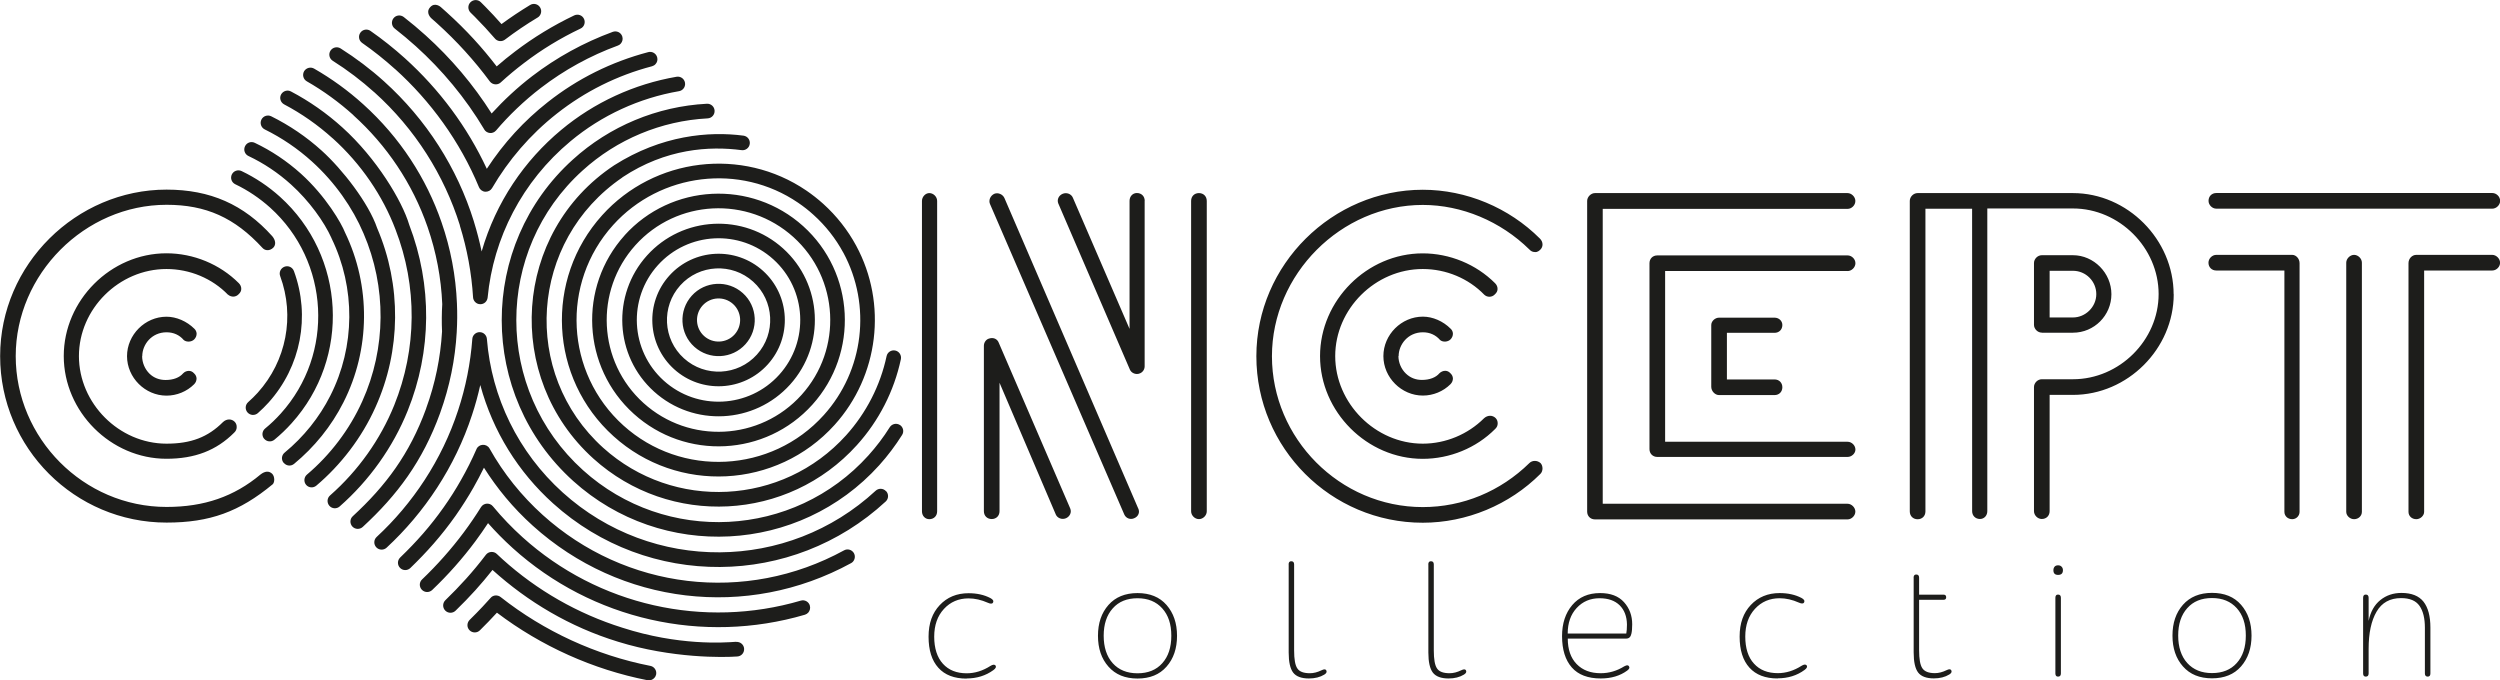 <svg xmlns="http://www.w3.org/2000/svg" id="uuid-96060655-5f62-4692-a0ad-3360d1975340" data-name="&#x421;&#x43B;&#x43E;&#x439; 1" width="367.45" height="99.99" viewBox="0 0 367.45 99.99"><path d="m142.06,99.74c-1.8,0-3.19-.53-4.14-1.59-.96-1.06-1.44-2.58-1.44-4.56s.55-3.49,1.64-4.65c1.09-1.16,2.5-1.75,4.24-1.75,1.23,0,2.3.24,3.2.71.39.2.52.42.39.67-.11.2-.37.2-.76.02-.95-.42-1.9-.64-2.83-.64-1.46,0-2.67.52-3.62,1.55-.95,1.03-1.43,2.39-1.43,4.08s.43,3.05,1.28,3.98c.85.94,2.02,1.4,3.49,1.4,1.2,0,2.36-.36,3.49-1.08.34-.21.59-.24.74-.08.15.21.05.44-.3.69-1.12.82-2.44,1.23-3.96,1.23m20.87-10.8c1.02-1.16,2.45-1.75,4.27-1.75s3.25.58,4.27,1.75c1.02,1.17,1.54,2.67,1.54,4.53s-.51,3.36-1.54,4.53c-1.02,1.17-2.45,1.75-4.27,1.75s-3.24-.58-4.27-1.75c-1.03-1.16-1.54-2.67-1.54-4.53s.51-3.36,1.54-4.53m.63,8.56c.88.98,2.1,1.48,3.64,1.48s2.76-.49,3.64-1.48c.89-.99,1.33-2.33,1.33-4.04s-.44-3.03-1.33-4.02c-.89-.99-2.1-1.49-3.64-1.49s-2.76.49-3.64,1.49c-.89.99-1.33,2.34-1.33,4.02s.44,3.05,1.33,4.04m25.85-14.52c0-.31.13-.47.39-.47.28,0,.42.16.42.47v12.65c0,1.28.15,2.16.47,2.63.31.48.93.71,1.85.71.56,0,1.13-.15,1.72-.44.36-.18.59-.17.69.02.11.23.02.43-.29.62-.62.38-1.38.57-2.27.57-1.1,0-1.87-.29-2.31-.86-.44-.58-.66-1.56-.66-2.95v-12.94Zm20.53,0c0-.31.13-.47.39-.47.28,0,.42.16.42.47v12.65c0,1.28.15,2.16.47,2.63.31.48.93.71,1.85.71.56,0,1.13-.15,1.72-.44.36-.18.59-.17.69.02.11.23.01.43-.3.62-.62.38-1.38.57-2.26.57-1.1,0-1.87-.29-2.31-.86-.44-.58-.66-1.56-.66-2.95v-12.94Zm28.85,14.96c.31-.18.53-.18.64,0,.15.2.06.41-.25.64-1.05.77-2.34,1.16-3.89,1.16-1.89,0-3.31-.54-4.26-1.62-.95-1.09-1.43-2.62-1.43-4.6,0-1.87.5-3.39,1.5-4.57,1-1.17,2.36-1.76,4.09-1.76,1.54,0,2.71.44,3.52,1.34.8.89,1.2,1.97,1.2,3.24,0,.61-.04,1.08-.12,1.4-.1.47-.35.71-.76.71h-8.59c0,1.59.43,2.84,1.3,3.74.87.9,2.05,1.35,3.54,1.35,1.23,0,2.39-.34,3.49-1.03m-7.02-8.56c-.88.95-1.32,2.21-1.32,3.76h8.61c.06-.31.1-.76.1-1.33-.02-1.2-.38-2.14-1.08-2.83-.71-.69-1.69-1.03-2.95-1.03-1.36,0-2.48.48-3.36,1.43m29.53,10.36c-1.8,0-3.18-.53-4.14-1.59-.96-1.06-1.44-2.58-1.44-4.56s.55-3.49,1.64-4.65c1.09-1.16,2.51-1.75,4.24-1.75,1.23,0,2.3.24,3.2.71.39.2.52.42.39.67-.11.2-.37.2-.76.02-.95-.42-1.89-.64-2.83-.64-1.46,0-2.67.52-3.62,1.55-.95,1.03-1.43,2.39-1.43,4.08s.42,3.05,1.28,3.98c.85.94,2.02,1.4,3.5,1.4,1.2,0,2.36-.36,3.49-1.08.34-.21.59-.24.74-.08.15.21.05.44-.3.69-1.11.82-2.44,1.23-3.96,1.23m19.99-14.79c0-.31.13-.47.39-.47.28,0,.42.16.42.47v2.49h3.59c.26,0,.39.13.39.39,0,.24-.13.37-.39.37h-3.59v7.41c0,1.28.15,2.16.47,2.64.31.48.93.73,1.85.73.56,0,1.13-.15,1.72-.44.36-.18.59-.17.69.02.11.23.02.43-.3.62-.62.38-1.38.57-2.26.57-1.1,0-1.87-.29-2.31-.86-.44-.58-.66-1.56-.66-2.95v-10.98Zm20.72-1.62c.12-.13.29-.2.51-.2s.39.06.52.2c.13.13.2.3.2.52,0,.46-.24.69-.71.69s-.69-.23-.69-.69c0-.21.06-.39.18-.52m.11,4.57c0-.31.13-.47.39-.47.28,0,.42.16.42.47v11.12c0,.31-.14.47-.42.47-.26,0-.39-.16-.39-.47v-11.12Zm18.75,1.03c1.03-1.16,2.45-1.75,4.27-1.75s3.25.58,4.27,1.75c1.02,1.17,1.54,2.67,1.54,4.53s-.52,3.36-1.54,4.53c-1.02,1.17-2.45,1.75-4.27,1.75s-3.24-.58-4.27-1.75c-1.03-1.16-1.54-2.67-1.54-4.53s.51-3.36,1.54-4.53m.63,8.56c.89.98,2.1,1.48,3.64,1.48s2.76-.49,3.64-1.48c.89-.99,1.33-2.33,1.33-4.04s-.44-3.03-1.33-4.02c-.89-.99-2.1-1.49-3.64-1.49s-2.76.49-3.64,1.49c-.89.99-1.33,2.34-1.33,4.02s.44,3.05,1.33,4.04m34.93-5.19c0-1.38-.26-2.45-.79-3.21-.53-.76-1.43-1.14-2.71-1.14-1.62,0-2.83.66-3.6,1.99-.78,1.33-1.17,3.15-1.17,5.46v3.62c0,.31-.14.47-.42.47-.26,0-.39-.16-.39-.47v-11.12c0-.31.13-.47.39-.47.28,0,.42.16.42.47v3.4c.28-1.35.85-2.36,1.72-3.06.87-.7,1.9-1.05,3.1-1.05,1.49,0,2.57.43,3.25,1.29.67.86,1.01,2.13,1.01,3.8v6.74c0,.31-.13.47-.39.47-.28,0-.42-.16-.42-.47v-6.72ZM101.67,43.47c-1.96,2.18-1.79,5.55.39,7.51,2.18,1.96,5.55,1.79,7.51-.39s1.79-5.55-.39-7.51c-2.18-1.96-5.55-1.79-7.51.39m6.3,5.69c-1.17,1.3-3.18,1.4-4.48.23-1.3-1.17-1.4-3.18-.23-4.48,1.17-1.3,3.18-1.4,4.48-.23,1.3,1.17,1.4,3.18.23,4.48m-9.59-8.65c-3.6,3.99-3.28,10.16.71,13.76,3.99,3.6,10.16,3.28,13.76-.71,3.6-3.99,3.28-10.16-.71-13.76-3.99-3.6-10.16-3.28-13.76.71m12.87,11.61c-2.8,3.11-7.61,3.36-10.72.55-3.11-2.8-3.35-7.61-.55-10.72,2.8-3.11,7.61-3.36,10.72-.55,3.11,2.8,3.36,7.61.55,10.72m-16.15-14.57c-5.23,5.8-4.77,14.77,1.03,20,5.8,5.23,14.77,4.77,20-1.03,5.23-5.8,4.77-14.77-1.03-20-5.8-5.23-14.77-4.77-20,1.03m19.43,17.53c-4.44,4.92-12.05,5.31-16.97.87s-5.31-12.05-.87-16.97c4.44-4.92,12.05-5.31,16.97-.87,4.92,4.44,5.31,12.05.87,16.97m-22.72-20.49c-6.86,7.61-6.26,19.38,1.35,26.24,7.61,6.86,19.38,6.26,26.24-1.35s6.26-19.38-1.35-26.24c-7.61-6.86-19.38-6.26-26.25,1.35m26,23.46c-6.07,6.73-16.48,7.26-23.21,1.19-6.73-6.07-7.26-16.48-1.19-23.21,6.07-6.73,16.48-7.26,23.21-1.19,6.73,6.07,7.27,16.48,1.19,23.21m.72-30.04c-9.44-6.43-22.34-4.88-30.01,3.62-8.49,9.41-7.78,23.97,1.67,32.49,9.42,8.5,23.99,7.75,32.49-1.67,6.5-7.21,7.78-17.8,3.17-26.34-1.25-2.31-2.88-4.38-4.84-6.15-.79-.71-1.63-1.37-2.48-1.95m5.43,9.12c4.18,7.75,3.03,17.35-2.87,23.88-7.7,8.54-20.92,9.22-29.46,1.52-8.54-7.71-9.23-20.9-1.51-29.45,6.95-7.7,18.64-9.12,27.2-3.28.78.53,1.54,1.12,2.25,1.77,1.78,1.6,3.26,3.48,4.39,5.57m-32.47-11.06c-13.7,9.34-14.92,28.83-2.82,39.74,10.35,9.33,26.36,8.51,35.7-1.84,2.97-3.3,5.03-7.32,5.95-11.63.12-.58.69-.95,1.27-.83.58.12.95.69.83,1.28-1,4.68-3.23,9.05-6.46,12.62-10.13,11.23-27.5,12.12-38.73,1.99-13.18-11.89-11.87-33.24,3.06-43.12,6.96-4.42,13.91-5.02,19-4.35.59.08,1,.62.92,1.21-.08.59-.62,1-1.21.92-4.7-.62-11.11-.25-17.52,4m40.78,36.38c.5.31.66.98.34,1.48-.98,1.56-2.11,3.06-3.36,4.45-11.76,13.04-31.94,14.08-44.98,2.32-14-12.63-14-34.64-.06-47.24,5.4-4.91,12.4-7.83,19.71-8.21.59-.03,1.1.42,1.13,1.02.03.59-.42,1.1-1.02,1.13-6.82.36-13.34,3.08-18.38,7.66-12.98,11.73-13.02,32.25.06,44.05,12.16,10.97,30.98,10,41.94-2.16,1.17-1.3,2.23-2.69,3.14-4.15.32-.5.98-.66,1.48-.34m-2.01,9.73c.38.41.38,1.04.01,1.45-.02.02-.05.05-.07.07-13.72,12.69-34.91,12.89-48.89.28-5.1-4.6-8.84-10.55-10.7-17.4-.33,1.48-.73,2.95-1.21,4.39-2.5,7.65-7,14.38-12.56,19.52-.43.4-1.11.38-1.52-.06-.4-.44-.38-1.11.06-1.52,5.26-4.86,9.58-11.29,11.97-18.61,1.12-3.39,1.82-6.92,2.09-10.5.03-.51.48-.99,1.07-.99.62,0,1.03.49,1.07.98.68,8.59,4.59,16.67,11.15,22.59,13.15,11.86,33.09,11.67,45.99-.26.43-.4,1.12-.38,1.52.06m-4.71,9.12c.23.41.15.91-.14,1.24-.08.09-.17.16-.28.22-15.3,8.37-33.92,6.1-46.78-5.5-2.93-2.64-5.27-5.51-7.18-8.53-.48.98-.99,1.95-1.53,2.9-.79,1.39-1.68,2.79-2.63,4.15-2.12,3-4.27,5.39-6.66,7.7-.43.41-1.11.4-1.52-.03-.41-.43-.4-1.1.03-1.52,2.41-2.32,4.47-4.65,6.4-7.39.92-1.3,1.77-2.64,2.52-3.97.85-1.49,1.62-3.02,2.29-4.56.33-.8,1.49-.87,1.92-.1,2.07,3.69,4.73,6.98,7.81,9.76,12.17,10.98,29.81,13.14,44.3,5.21.52-.29,1.17-.09,1.46.43m-6.49,7.7c.11.37,0,.75-.23,1.02-.13.14-.3.25-.49.31-14.99,4.4-31.27.75-42.95-9.79-1.35-1.22-2.54-2.44-3.63-3.67-.59.89-1.19,1.77-1.84,2.64-1.91,2.57-4.04,4.97-6.37,7.19-.43.41-1.11.39-1.52-.04-.41-.43-.4-1.11.04-1.52,2.17-2.07,4.31-4.47,6.13-6.92.91-1.22,1.76-2.47,2.53-3.71.39-.62,1.28-.68,1.74-.12,1.37,1.66,2.85,3.19,4.36,4.55,11.15,10.06,26.66,13.5,40.9,9.32.57-.17,1.17.16,1.33.73M71.18,19.03c-2.78-4.66-6.21-8.76-10.07-12.24-.99-.89-2.03-1.76-3.09-2.59-.47-.36-.55-1.04-.19-1.51.37-.48,1.04-.55,1.51-.19,1.11.86,2.19,1.77,3.21,2.69,3.76,3.39,7.03,7.26,9.71,11.49,1.79-1.96,3.82-3.85,5.95-5.48,3.6-2.76,7.59-4.95,11.86-6.52.56-.2,1.17.08,1.38.64.14.39.05.8-.21,1.09-.11.13-.26.23-.43.29-4.07,1.49-7.87,3.58-11.3,6.21-2.46,1.88-4.78,4.12-6.6,6.27-.25.28-.58.4-.9.37-.35-.03-.67-.23-.84-.52m37.05,75.32c.59-.04,1.11.4,1.15.99.02.3-.08.59-.27.8-.18.2-.43.33-.72.35-1.97.15-9.61.3-17.55-2.17-7.09-2.17-13.28-5.89-18.4-10.51-.01-.01-.03-.02-.04-.04-1.7,2.14-3.26,3.88-5.42,5.98-.42.42-1.1.42-1.52,0-.42-.42-.42-1.1,0-1.52,2.13-2.07,4.04-4.15,5.97-6.69.38-.5,1.15-.56,1.6-.12.28.27.57.53.85.79,5.07,4.57,11.04,7.99,17.6,10.05,8.25,2.66,14.89,2.21,16.75,2.07M72.75,5.67c-.92-1.07-1.92-2.15-2.96-3.2-.2-.21-.42-.42-.63-.62-.42-.42-.43-1.1-.01-1.52.42-.42,1.1-.43,1.52-.01.22.22.44.43.65.65.83.84,1.63,1.7,2.39,2.57,1.35-.99,2.76-1.93,4.21-2.81.51-.31,1.17-.14,1.47.37.25.42.18.93-.12,1.27-.07.08-.15.15-.24.2-1.67,1-3.29,2.1-4.82,3.26-.2.15-.48.24-.76.21-.28-.03-.55-.18-.7-.37m22.84,92.2c.58.11.96.68.85,1.26-.04.2-.13.37-.26.51-.24.27-.62.41-1.01.34-7.99-1.57-15.62-5-22.13-9.93-.81.88-1.65,1.76-2.51,2.6-.42.41-1.1.41-1.52-.02-.42-.42-.4-1.1.02-1.52,1.43-1.4,2.65-2.74,3.07-3.22.38-.47,1.06-.47,1.48-.14,6.41,5.05,14.02,8.55,22.01,10.12m-59.21-37.25c-.39-.45-.35-1.12.1-1.52.49-.43.96-.9,1.4-1.38,4.21-4.67,5.48-11.23,3.3-17.14-.21-.56.08-1.17.64-1.38.56-.21,1.17.08,1.38.64,2.45,6.65,1.02,14.05-3.72,19.32-.49.55-1.03,1.07-1.58,1.56-.45.39-1.12.35-1.52-.1m2.44,3.87c-.38-.46-.31-1.13.15-1.51.82-.67,1.59-1.41,2.3-2.2,7.91-8.77,7.21-22.35-1.56-30.26-1.55-1.39-3.27-2.55-5.13-3.44-.54-.26-.76-.9-.51-1.43.26-.54.9-.76,1.43-.51,2.05.98,3.95,2.25,5.65,3.78,9.65,8.71,10.42,23.64,1.71,33.29-.78.87-1.63,1.68-2.53,2.42-.46.38-1.13.31-1.51-.15m2.87,3.55c-.38-.46-.32-1.13.15-1.51,2.78-2.29,5.1-5.17,6.71-8.36,3.66-7.21,3.72-15.85.18-23.13,0,0,0,0,0,0,0,0,0-.01,0-.02-1.09-2.42-3.28-5.48-5.95-7.89-1.89-1.71-4-3.12-6.26-4.19-.54-.25-.77-.89-.51-1.43.25-.54.89-.77,1.43-.51,2.45,1.16,4.73,2.69,6.78,4.53,3.7,3.34,5.99,7.35,6.49,8.65,3.8,7.86,3.72,17.18-.23,24.96-1.78,3.53-4.3,6.61-7.26,9.05-.46.38-1.13.31-1.51-.15m3.28,3.23c-.38-.45-.32-1.13.13-1.51,3.38-2.86,6.26-6.61,8.13-10.78,3.52-7.8,3.58-16.79.18-24.67-1.6-3.77-4.2-7.51-7.59-10.57-2.09-1.89-4.42-3.47-6.93-4.71-.53-.26-.75-.91-.49-1.44.26-.53.91-.75,1.44-.49,2.68,1.33,5.18,3.02,7.41,5.04,3.06,2.76,6.91,7.71,8.16,11.39,3.6,8.4,3.52,17.99-.24,26.32-2.03,4.54-5.14,8.53-8.7,11.54-.45.38-1.13.33-1.51-.13m3.91-50.92c-2.17-1.96-4.57-3.64-7.13-4.99-.52-.28-.73-.93-.45-1.45.28-.52.93-.73,1.45-.45,2.72,1.43,5.26,3.21,7.56,5.29,5.02,4.53,8.79,10.8,9.83,14.32,3.39,8.85,3.31,18.55-.23,27.32-2.17,5.39-5.67,10.27-10,14.07-.44.39-1.12.35-1.51-.1-.39-.45-.35-1.13.1-1.52,4.14-3.64,7.4-8.24,9.43-13.26,3.35-8.3,3.42-17.47.19-25.83-1.86-4.91-5.03-9.62-9.24-13.41m3.06-3.39c-2.11-1.9-4.41-3.58-6.86-4.98-.51-.29-.69-.95-.4-1.47.3-.51.95-.69,1.47-.4,2.58,1.48,5.01,3.24,7.23,5.25,5.41,4.88,9.28,10.89,11.5,17.33,1.34,3.85,2.1,7.87,2.27,11.95,0,.01,0,.02,0,.03h0c.06,1.37.05,2.75-.03,4.11,0,.01,0,.03,0,.04-.23,4.07-1.05,8.05-2.42,11.85,0,.03-.02.06-.03.09-2.57,7.07-6.3,12.05-11.37,16.72-.44.4-1.12.37-1.52-.06-.4-.44-.38-1.12.06-1.52,4.85-4.47,8.35-9.15,10.77-15.79,0-.02.01-.04.02-.06v-.02s0,0,0,0c1.32-3.61,2.1-7.41,2.33-11.28h0c-.06-1.34-.05-2.69.03-4.02-.16-3.86-.89-7.67-2.15-11.32-2.22-6.42-6.03-12.04-10.91-16.44m3.06-3.39c-1.89-1.7-3.94-3.26-6.1-4.62-.5-.32-.65-.98-.33-1.48.32-.5.98-.65,1.48-.34,2.26,1.43,4.42,3.06,6.4,4.85,6.21,5.6,10.76,12.72,13.2,20.59.01.03.02.06.02.08.44,1.42.81,2.87,1.12,4.33,2.1-7.27,6.29-13.37,11.7-17.87,4.85-4.04,10.72-6.74,16.95-7.81.58-.1,1.14.29,1.24.88.06.34-.05.67-.26.9-.16.17-.37.3-.62.34-5.86,1.01-11.38,3.55-15.94,7.35-7.13,5.93-11.36,14.25-12.19,22.99-.06.55-.51.98-1.08.97-.6,0-1.03-.49-1.06-1-.22-3.56-.87-7.1-1.93-10.51,0-.02-.01-.03-.01-.05,0,0,0-.01,0-.02,0,0,0-.01,0-.02-2.3-7.34-6.56-14.14-12.57-19.55m3.06-3.39c-1.54-1.39-3.17-2.69-4.85-3.86-.49-.34-.61-1.01-.27-1.5.34-.49,1.01-.61,1.49-.27,1.75,1.22,3.45,2.57,5.06,4.02,5.07,4.58,9.17,10.09,12.04,16.25,2.49-3.82,5.51-7.09,8.95-9.79,4.38-3.46,9.36-5.93,14.78-7.36.57-.15,1.16.19,1.31.77.1.36,0,.73-.24.99-.13.15-.31.26-.52.32-5.14,1.35-9.85,3.7-14,6.97-3.93,3.09-7.13,6.86-9.51,10.94-.2.34-.58.55-1,.53-.44-.03-.78-.32-.92-.66-2.79-6.73-7.13-12.68-12.32-17.36m13.92,1.82c-2.26-3.06-4.88-5.95-7.81-8.59-.26-.24-.52-.47-.79-.7,0,0-.93-.81-.17-1.64.71-.79,1.57,0,1.57,0,.3.26.57.5.83.74,2.97,2.68,5.26,5.23,7.37,7.97.88-.77,1.79-1.51,2.72-2.21,2.68-2.04,5.6-3.82,8.68-5.29.54-.25,1.18-.03,1.43.51.19.4.11.87-.17,1.18-.09.1-.2.19-.34.25-2.94,1.4-5.74,3.1-8.3,5.06-1.19.9-2.34,1.86-3.43,2.86-.18.17-.45.28-.73.28-.36,0-.68-.18-.87-.43m228.11,36.93h4.58c3.12,0,5.65-2.54,5.65-5.66s-2.59-5.73-5.65-5.73h-4.58c-.61,0-1.15.54-1.15,1.15v9.08c0,.61.54,1.15,1.15,1.15m1.15-2.23v-6.86h3.43c1.89,0,3.43,1.54,3.43,3.43s-1.6,3.43-3.43,3.43h-3.43Zm18.24-3.43c0,8.03-6.78,14.81-14.81,14.81h-3.43v17.09c0,.67-.48,1.15-1.15,1.15-.61,0-1.15-.54-1.15-1.15v-18.24c0-.61.54-1.15,1.15-1.15h4.58c6.82,0,12.59-5.73,12.59-12.52s-5.76-12.58-12.59-12.58h-12.59v44.49c0,.65-.46,1.15-1.08,1.15-.66,0-1.15-.48-1.15-1.15V30.68h-6.86v44.49c0,.67-.48,1.15-1.15,1.15s-1.15-.48-1.15-1.15V29.53c0-.61.54-1.15,1.15-1.15h22.82c8.03,0,14.81,6.82,14.81,14.88m-47.92-3.43h-26.82v25.1h26.82c.61,0,1.15.54,1.15,1.15,0,.56-.55,1.08-1.15,1.08h-27.97c-.66,0-1.15-.48-1.15-1.15v-27.32c0-.67.48-1.15,1.15-1.15h27.97c.61,0,1.15.54,1.15,1.15s-.56,1.15-1.15,1.15m-45.15,28.2c.41.42.41,1.2,0,1.61-4.56,4.56-10.86,7.18-17.29,7.18-13.49,0-24.46-10.98-24.46-24.47s11.2-24.47,24.46-24.47c6.38,0,12.66,2.62,17.22,7.18.48.48.51,1.17.07,1.61-.42.42-.69.38-.86.36-.28,0-.54-.13-.76-.37-4.23-4.16-9.95-6.55-15.67-6.55-12.02,0-22.17,10.19-22.17,22.24s9.95,22.17,22.17,22.17c5.86,0,11.42-2.3,15.68-6.48l.09.09-.09-.09c.42-.41,1.15-.41,1.61,0m46.29-38.5c0,.61-.54,1.15-1.15,1.15h-35.98v43.34h35.98c.59,0,1.15.56,1.15,1.15s-.54,1.15-1.15,1.15h-37.12c-.66,0-1.15-.48-1.15-1.15V29.53c0-.59.56-1.15,1.15-1.15h37.12c.59,0,1.15.56,1.15,1.15m94.76,9.08c0,.61-.54,1.15-1.15,1.15h-10.01v35.47c0,.56-.55,1.08-1.15,1.08-.66,0-1.15-.46-1.15-1.08v-36.55c0-.67.52-1.22,1.15-1.22h11.16c.59,0,1.15.56,1.15,1.15m-20.31,0v36.62c0,.6-.5,1.08-1.15,1.08-.6,0-1.15-.51-1.15-1.08v-36.62c0-.59.56-1.15,1.15-1.15s1.15.54,1.15,1.15m-9.16.07v36.55c0,.59-.48,1.08-1.08,1.08-.65,0-1.15-.46-1.15-1.08v-35.47h-10.01c-.66,0-1.15-.48-1.15-1.15,0-.61.54-1.15,1.15-1.15h11.16c.57,0,1.08.57,1.08,1.22m-13.38-9.16c0-.67.48-1.15,1.15-1.15h40.56c.61,0,1.15.54,1.15,1.15s-.56,1.15-1.15,1.15h-40.56c-.61,0-1.15-.54-1.15-1.15m-70.79,19.39v6.86h7c.67,0,1.15.48,1.15,1.15s-.48,1.15-1.15,1.15h-8.15c-.6,0-1.15-.58-1.15-1.22v-9.08c0-.56.55-1.08,1.15-1.08h8.15c.64,0,1.15.47,1.15,1.08,0,.67-.48,1.15-1.15,1.15h-7Zm-86.51,25.84c.12.28.13.57.02.82-.11.27-.33.48-.65.61-.14.06-.29.09-.44.09-.13,0-.26-.02-.39-.07-.27-.1-.48-.31-.6-.57l-19.74-45.64c-.12-.26-.11-.57,0-.85.12-.29.35-.52.62-.65.56-.24,1.26.07,1.5.62l19.67,45.64Zm-29.57-45.23v45.64c0,.67-.48,1.15-1.15,1.15-.61,0-1.08-.49-1.08-1.15V29.53c0-.6.51-1.15,1.08-1.15.61,0,1.15.54,1.15,1.15M20.89,52.35c0,.96.41,1.92,1.09,2.58.63.61,1.45.92,2.35.92h.02c1.12,0,2.03-.35,2.56-.97.24-.25.52-.36.85-.37.28,0,.54.12.73.33l.07.07c.2.19.32.44.33.72,0,.31-.12.61-.36.85-1.06,1.06-2.54,1.67-4.06,1.67-3.14,0-5.8-2.65-5.8-5.8s2.65-5.8,5.8-5.8c1.45,0,2.98.66,4.1,1.77.2.19.32.45.33.72,0,.31-.12.61-.36.85-.39.39-1.14.43-1.54.08-.63-.74-1.5-1.13-2.52-1.13-2.21,0-3.57,1.82-3.57,3.5m3.57-22.24c-12.02,0-22.17,10.19-22.17,22.24s9.94,22.17,22.17,22.17c5.53,0,9.92-1.52,13.81-4.77.66-.51,1.24-.55,1.71-.11.2.2.31.53.31.87,0,.35-.14.6-.22.67-4.9,4.06-9.27,5.64-15.61,5.64-13.49,0-24.46-10.98-24.46-24.47s11.2-24.47,24.46-24.47c6.41,0,11.35,2.18,15.54,6.85.51.61.56,1.27.14,1.69-.23.23-.58.38-.86.36-.27,0-.53-.12-.72-.33-4.09-4.45-8.3-6.34-14.11-6.34m9.05,13.23c-2.33-2.41-5.63-3.79-9.05-3.79-6.98,0-12.87,5.86-12.87,12.8s5.89,12.87,12.87,12.87c3.6,0,6.08-.95,8.31-3.18.53-.49,1.25-.5,1.71-.04.2.2.31.48.3.79,0,.32-.13.59-.38.82-2.61,2.61-5.77,3.83-9.95,3.83-8.18,0-15.09-6.91-15.09-15.1s6.91-15.1,15.09-15.1c3.98,0,7.85,1.6,10.64,4.39.24.24.37.54.36.85,0,.28-.13.54-.37.76l-.03.03c-.2.21-.47.33-.76.34h0c-.28,0-.59-.11-.78-.29m123.78,31.43c.24.55-.04,1.17-.62,1.43-.28.12-.6.13-.89.02-.28-.11-.5-.31-.61-.57l-8.27-19.36v18.88c0,.67-.48,1.15-1.15,1.15s-1.15-.48-1.15-1.15v-24.32c0-.44.27-.86.65-1.02.18-.07.35-.11.53-.11.45,0,.82.24.99.65l10.52,24.39-.11.05.11-.05Zm20.07-45.23v45.64c0,.61-.54,1.15-1.15,1.15s-1.15-.54-1.15-1.15V29.53c0-.67.48-1.15,1.15-1.15s1.15.48,1.15,1.15m40.8,13.8c-2.33-2.41-5.63-3.79-9.05-3.79-6.98,0-12.87,5.86-12.87,12.8s5.9,12.87,12.87,12.87c3.35,0,6.62-1.36,9-3.73.52-.48,1.25-.49,1.71-.03.2.2.31.49.3.79,0,.32-.13.59-.38.82-2.78,2.79-6.66,4.38-10.64,4.38-8.18,0-15.09-6.91-15.09-15.1s6.91-15.1,15.09-15.1c3.97,0,7.85,1.6,10.64,4.39.24.24.37.54.36.85,0,.28-.13.54-.37.76l-.03.03c-.41.44-1.1.47-1.55.05m-12.62,9.01c0,.96.41,1.92,1.1,2.58.63.61,1.44.93,2.33.93.02,0,.03,0,.05,0,1.09,0,2.02-.35,2.54-.97.23-.23.55-.37.86-.37.28,0,.54.12.73.33l.07.07c.2.19.32.45.33.72,0,.31-.12.61-.36.85-1.06,1.06-2.54,1.67-4.06,1.67-3.14,0-5.8-2.65-5.8-5.8s2.65-5.8,5.8-5.8c1.45,0,2.98.66,4.09,1.78.21.19.32.45.33.72,0,.31-.12.61-.36.85-.39.39-1.14.43-1.53.08-.64-.74-1.51-1.13-2.52-1.13-2.21,0-3.57,1.82-3.57,3.5m-37.33-22.82v24.32c0,.45-.27.86-.68,1.03-.15.07-.3.1-.46.1-.14,0-.28-.03-.42-.08-.28-.11-.5-.31-.61-.57l-10.53-24.43c-.21-.55.06-1.15.64-1.4.57-.25,1.26,0,1.5.55l8.34,19.3v-18.82c0-.65.46-1.15,1.08-1.15.67,0,1.15.48,1.15,1.15" fill="#1d1d1b"></path></svg>
